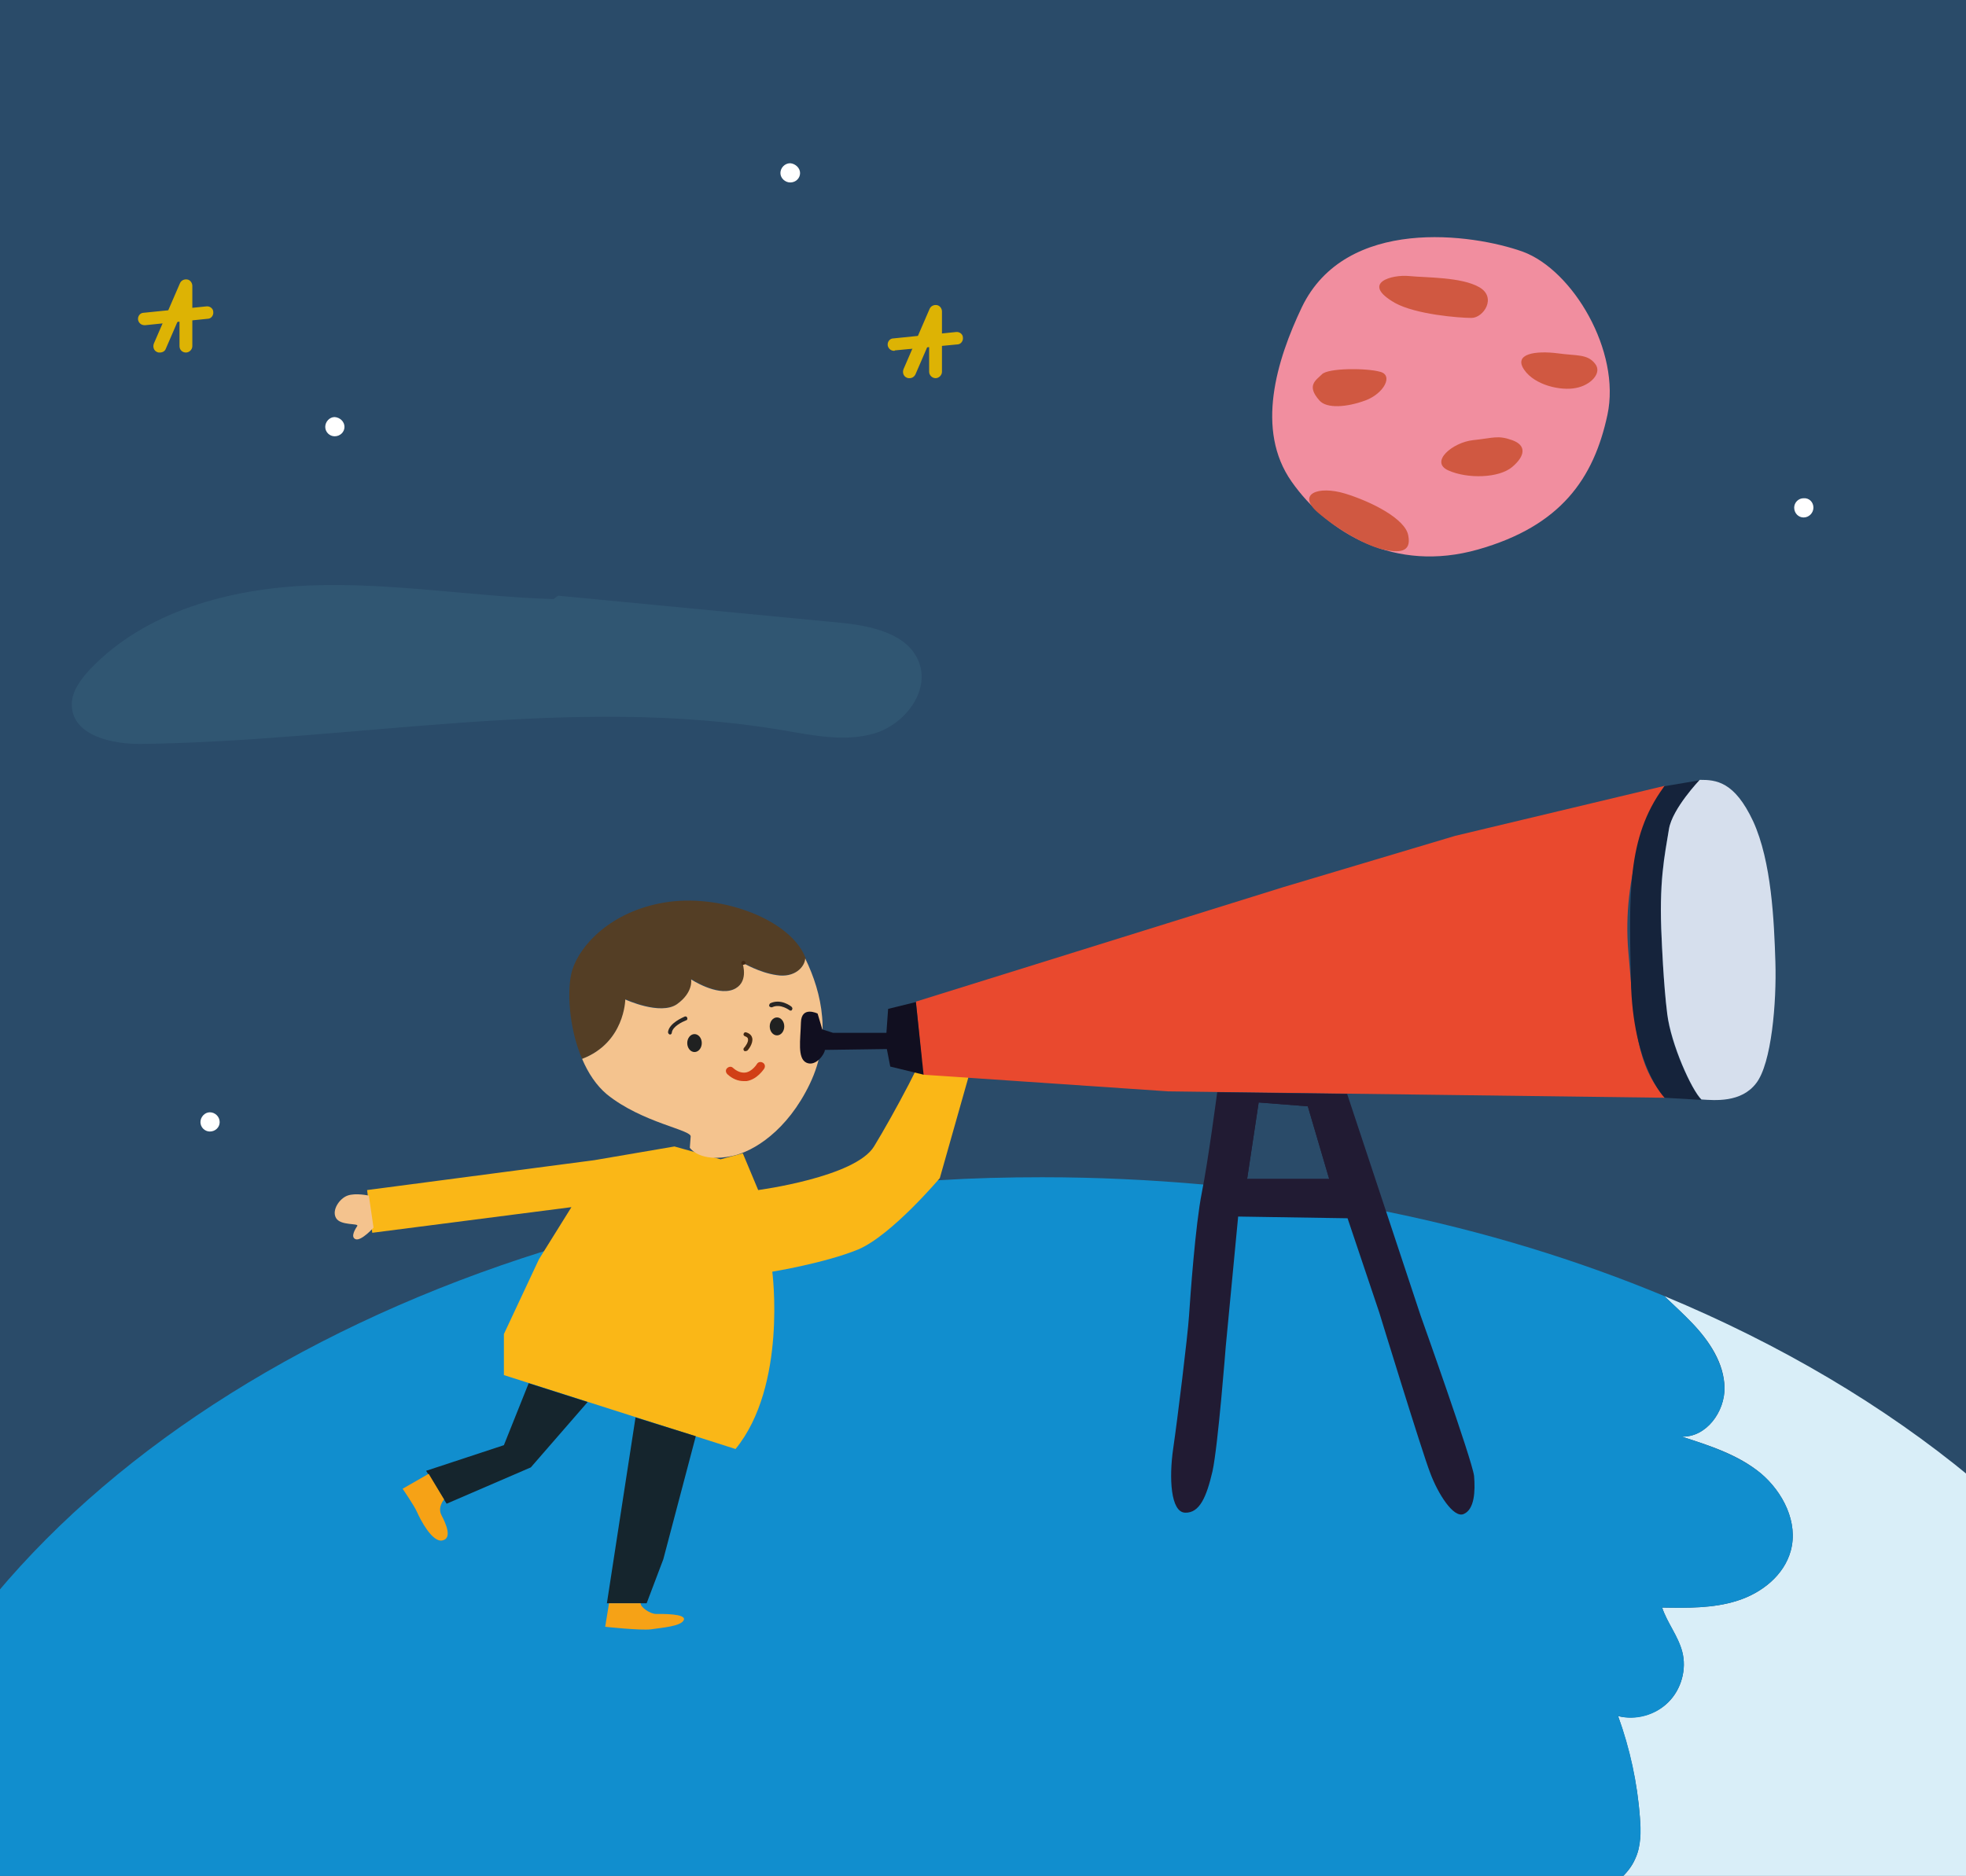 <?xml version="1.0" encoding="utf-8"?>
<!-- Generator: Adobe Illustrator 24.1.1, SVG Export Plug-In . SVG Version: 6.00 Build 0)  -->
<svg version="1.1" id="Layer_3" xmlns="http://www.w3.org/2000/svg" xmlns:xlink="http://www.w3.org/1999/xlink" x="0px" y="0px"
	 viewBox="0 0 460 439" style="enable-background:new 0 0 460 439;" xml:space="preserve">
<style type="text/css">
	.st0{fill:#2A4B69;}
	.st1{fill:#D9EEF8;}
	.st2{fill:#118ECE;}
	.st3{fill:#305672;}
	.st4{fill:#DDB304;}
	.st5{fill:#FFFFFF;}
	.st6{fill:#FAB717;}
	.st7{fill:#15252D;}
	.st8{fill:#F6A216;}
	.st9{fill:#F4C38E;}
	.st10{fill:#543E25;}
	.st11{fill:#D13F16;}
	.st12{fill:#202121;}
	.st13{fill:#422914;}
	.st14{fill:#282625;}
	.st15{fill:#E9492E;}
	.st16{fill:#15233B;}
	.st17{fill:#D6DFED;}
	.st18{fill:#110F20;}
	.st19{fill:#211B33;}
	.st20{fill:#F18E9F;}
	.st21{fill:#D05841;}
</style>
<rect x="-0.9" y="-0.7" class="st0" width="462" height="440.5"/>
<path class="st1" d="M461.2,345.8v94H379c1.5-1.4,2.8-2.9,3.6-4.8c1.4-3,1.3-6.4,1.1-9.7c-0.6-8.1-2.4-16.1-5.1-23.7
	c4.2,1,8.8-0.3,11.8-3.3c3-3,4.3-7.7,3.2-11.8c-1-3.7-3.5-6.7-4.7-10.3c5.9,0.1,12,0.2,17.6-1.6c5.7-1.8,10.9-5.9,12.5-11.7
	c1.8-6.6-1.8-13.7-7-18.1c-5.3-4.4-12-6.5-18.5-8.6c5.7,0.2,10.1-5.8,10-11.5c-0.1-5.7-3.5-10.8-7.5-15c-2.1-2.2-4.4-4.3-6.6-6.4
	C416.6,314.6,440.9,329,461.2,345.8z"/>
<path class="st2" d="M419,362.9c-1.5,5.7-6.8,9.9-12.5,11.7c-5.6,1.8-11.7,1.7-17.6,1.6c1.2,3.6,3.8,6.7,4.7,10.3
	c1.1,4.1-0.2,8.8-3.2,11.8c-3,3.1-7.7,4.4-11.8,3.3c2.8,7.6,4.5,15.6,5.1,23.7c0.3,3.3,0.3,6.7-1.1,9.7c-0.8,1.8-2.1,3.4-3.6,4.8
	H-0.9v-66.8c29.4-35.1,74.3-63.3,128.2-80.2c28.5-8.9,59.6-14.7,92.3-16.6c8-0.5,16.1-0.7,24.3-0.7c12.7,0,25.3,0.6,37.6,1.7
	c14.6,1.3,28.9,3.4,42.8,6.3c23.1,4.7,44.9,11.4,65.1,19.8c2.2,2.1,4.5,4.2,6.6,6.4c3.9,4.1,7.3,9.3,7.5,15
	c0.1,5.7-4.3,11.7-10,11.5c6.5,2.1,13.2,4.3,18.5,8.6C417.2,349.2,420.8,356.3,419,362.9z"/>
<g>
	<path class="st3" d="M129.5,140.2c-18.9-0.6-37.8-3.9-56.7-3.2c-18.9,0.7-38.8,6-51.8,19.7c-2.2,2.4-4.4,5.3-4.2,8.6
		c0.4,6.9,9.5,8.9,16.4,8.8c50.1-0.7,100.6-11.6,150-3.2c7.1,1.2,14.6,2.8,21.5,0.7c6.9-2.1,12.8-9.6,10.4-16.4
		c-2.5-7-11.4-8.8-18.8-9.5c-21.9-2.1-43.8-4.2-65.7-6.3L129.5,140.2z"/>
</g>
<g>
	<path class="st4" d="M37.4,82.5c-0.2,0-0.4,0-0.6-0.1c-0.8-0.3-1.1-1.2-0.8-2l6.1-14.1c0.3-0.7,1-1,1.7-0.9
		c0.7,0.1,1.2,0.8,1.2,1.5V81c0,0.8-0.7,1.5-1.5,1.5S42,81.9,42,81v-6.8l-3.2,7.4C38.6,82.2,38,82.5,37.4,82.5z"/>
	<path class="st4" d="M33.8,76.1c-0.8,0-1.4-0.6-1.5-1.3c-0.1-0.8,0.5-1.6,1.3-1.6l14.7-1.5c0.8-0.1,1.6,0.5,1.6,1.3
		c0.1,0.8-0.5,1.6-1.3,1.6L34,76.1C33.9,76.1,33.9,76.1,33.8,76.1z"/>
</g>
<g>
	<path class="st4" d="M212.8,88.5c-0.2,0-0.4,0-0.6-0.1c-0.8-0.3-1.1-1.2-0.8-2l6.1-14.1c0.3-0.7,1-1,1.7-0.9
		c0.7,0.1,1.2,0.8,1.2,1.5V87c0,0.8-0.7,1.5-1.5,1.5s-1.5-0.7-1.5-1.5v-6.8l-3.2,7.4C213.9,88.2,213.4,88.5,212.8,88.5z"/>
	<path class="st4" d="M209.2,82.1c-0.8,0-1.4-0.6-1.5-1.3c-0.1-0.8,0.5-1.6,1.3-1.6l14.7-1.5c0.8-0.1,1.6,0.5,1.6,1.3
		c0.1,0.8-0.5,1.6-1.3,1.6L209.4,82C209.3,82.1,209.3,82.1,209.2,82.1z"/>
</g>
<path class="st5" d="M80.6,99.9c0,1.2-1,2.2-2.3,2.2c-1.2,0-2.2-1-2.2-2.2c0-1.2,1-2.3,2.2-2.3C79.6,97.7,80.6,98.7,80.6,99.9z"/>
<path class="st5" d="M51.4,262.6c0,1.2-1,2.2-2.3,2.2c-1.2,0-2.2-1-2.2-2.2c0-1.2,1-2.3,2.2-2.3C50.3,260.3,51.4,261.3,51.4,262.6z"
	/>
<path class="st5" d="M187.2,40.5c0,1.2-1,2.2-2.3,2.2c-1.2,0-2.3-1-2.3-2.2c0-1.2,1-2.3,2.3-2.3C186.1,38.3,187.2,39.3,187.2,40.5z"
	/>
<path class="st5" d="M424.3,118.8c0,1.2-1,2.3-2.3,2.3c-1.2,0-2.2-1-2.2-2.3c0-1.2,1-2.2,2.2-2.2
	C423.3,116.5,424.3,117.5,424.3,118.8z"/>
<g>
	<path class="st6" d="M172.1,339.1l-54.2-17.3v-9.6l8.2-17.5l7.6-12.2l-46.6,6l-1.2-10l53.2-7l18.7-3.2l10.8,3l5.2-1.4l3.6,8.6
		c0,0,22.7-3,27.1-10.2c4.4-7.2,12.8-22.7,13.4-26.5l9.4,7.8l-7.4,26.1c0,0-11.3,13.4-19.1,16.7c-7.8,3.2-20.1,5.2-20.1,5.2
		S184.2,324.3,172.1,339.1z"/>
	<polygon class="st7" points="162.8,336.1 155.2,364.9 151.3,375.2 142,375.2 145,355.7 148.7,331.7 	"/>
	<polygon class="st7" points="137.5,328.1 124.2,343.4 104.5,351.9 99.7,344.2 117.9,338.2 123.7,323.7 	"/>
	<path class="st8" d="M149.9,375.2c-0.1,0.9,2.2,2.5,3.6,2.5c1.4,0,7.1-0.1,6.5,1.4c-0.6,1.5-5.1,1.8-7.7,2.2
		c-2.5,0.3-10.7-0.6-10.7-0.6l0.9-5.5H149.9z"/>
	<path class="st8" d="M103.9,350.9c0,0-1.6,1.8-0.6,3.7s2.6,5.4,0.2,5.9c-2.4,0.5-5.2-5-5.9-6.6c-0.7-1.6-3.4-5.5-3.4-5.5l6.1-3.5
		L103.9,350.9z"/>
	<path class="st9" d="M219.4,242.9c0-1.4-2.2-5-2.2-5.9c0-0.9,2.2-4.1,3.7-2.8c1.5,1.3,2,3.9,3.1,4.2c1.2,0.3,8.1-4.2,7.9,2
		c-0.3,6.2-1.7,8.3-3.3,8.5s-1.6,0.2-1.6,0.2L219.4,242.9z"/>
	<path class="st9" d="M86.3,279.8c0,0-3.1-0.7-5,0c-1.9,0.7-3.7,3.4-2.7,5.2c1,1.9,5.4,1.2,5,1.9c-0.4,0.6-1.7,2.6-0.4,3.1
		c1.3,0.5,4.2-2.7,4.2-2.7L86.3,279.8z"/>
	<path class="st10" d="M136.2,247.8c10-3.8,10.2-14,10.2-14s8.2,3.8,12.1,1.1c3.9-2.7,3.3-5.8,3.3-5.8s5.9,3.9,9.8,2.4
		c3.8-1.5,2.3-6,2.2-6.3c0.2,0.1,3.9,2.3,8,2.9c4.2,0.7,6.6-1.9,6.7-3.9c-0.2-0.4-0.3-0.7-0.5-1.1c-4.3-8.4-19.9-14-32.5-11.9
		c-12.6,2.1-19.8,10-21.6,15.8C132.6,231.2,133,240.4,136.2,247.8z"/>
	<path class="st9" d="M136.2,247.8c1.4,3.3,3.3,6.2,5.8,8.3c8.3,6.7,19.9,8.3,19.6,9.9l-0.2,2.6c0,0,2.3,3.6,10,1.9
		c4.8-1,12.8-5.8,18.1-16.9c5.1-10.7,2.9-21.1-1.1-29.3c-0.1,2-2.5,4.6-6.7,3.9c-4.1-0.6-7.7-2.8-8-2.9c0.1,0.3,1.6,4.8-2.2,6.3
		c-3.9,1.5-9.8-2.4-9.8-2.4s0.6,3-3.3,5.8c-3.9,2.7-12.1-1.1-12.1-1.1S146.2,244,136.2,247.8z"/>
	<path class="st11" d="M174,253c-1.3,0-2.6-0.5-3.8-1.6c-0.4-0.4-0.5-1-0.1-1.4c0.4-0.4,1-0.5,1.4-0.1c1,0.9,2,1.2,2.9,1.1
		c1.6-0.2,2.7-2,2.7-2c0.3-0.5,0.9-0.6,1.4-0.3c0.5,0.3,0.6,0.9,0.3,1.4c-0.1,0.1-1.6,2.5-4.1,2.9C174.5,253,174.2,253,174,253z"/>
	<ellipse class="st12" cx="181.8" cy="240.2" rx="1.7" ry="2.1"/>
	<ellipse class="st12" cx="162.5" cy="244.1" rx="1.7" ry="2.1"/>
	<path class="st13" d="M174.4,246c-0.1,0-0.2,0-0.3-0.1c-0.2-0.2-0.2-0.5,0-0.7c0.3-0.3,1.1-1.4,0.9-2.1c0-0.1-0.1-0.4-0.7-0.6
		c-0.3-0.1-0.4-0.4-0.3-0.6c0.1-0.3,0.4-0.4,0.6-0.3c1,0.3,1.3,0.9,1.4,1.3c0.3,1.3-1,2.9-1.2,3C174.7,245.9,174.5,246,174.4,246z"
		/>
	<path class="st14" d="M185,236.5c-0.1,0-0.2,0-0.3-0.1c0,0-2.1-1.6-4-0.7c-0.2,0.1-0.5,0-0.7-0.2c-0.1-0.2,0-0.5,0.2-0.7
		c2.5-1.2,4.9,0.7,5,0.8c0.2,0.2,0.3,0.5,0.1,0.7C185.3,236.4,185.2,236.5,185,236.5z"/>
	<path class="st9" d="M162.3,213.1L162.3,213.1z"/>
	<path class="st14" d="M156.8,242.1C156.7,242.1,156.7,242.1,156.8,242.1c-0.3,0-0.5-0.3-0.5-0.6c0.3-2.1,3.5-3.4,3.9-3.6
		c0.3-0.1,0.5,0,0.6,0.3c0.1,0.3,0,0.5-0.3,0.6c-0.8,0.3-3.1,1.4-3.3,2.8C157.2,241.9,157,242.1,156.8,242.1z"/>
	<path class="st13" d="M173.9,225.8c-0.1,0-0.3,0-0.3-0.1l0,0c-0.2-0.2-0.2-0.5,0-0.7s0.5-0.2,0.7,0s0.2,0.5,0,0.7
		C174.1,225.7,174,225.8,173.9,225.8z"/>
</g>
<g>
	<path class="st15" d="M389.5,183.9c-3.4,5.7-10.1,20.6-8.5,38.9c1.6,18.4,1.9,26.2,8.5,34.1l-116.2-1.5l-57.3-3.9l-1.7-17.1
		l86-26.8l40.2-12L389.5,183.9z"/>
	<path class="st16" d="M381.6,229.5c0.4,20,7.9,27.4,7.9,27.4l8.6,0.5c-2.3-2.3-7.2-12.9-8-20c-0.9-7.2-1.3-17.5-1.3-17.5
		c-0.7-13.5,0.6-19.5,1.7-25.8c0.8-4.8,7.2-11.5,7.2-11.5l-8.3,1.4l-0.2,0.3C380.6,196.1,381.2,209.5,381.6,229.5z"/>
	<path class="st17" d="M388.8,219.8c0,0,0.4,10.4,1.3,17.5c0.9,7.1,5.7,17.8,8,20c3.1,0.2,9.3,0.8,12.8-3.8
		c3.6-4.6,4.8-18.9,4.5-28.4c-0.3-9.6-0.9-23.5-5.2-32.9c-4.4-9.4-8.7-9.7-12.5-9.7c0,0-6.4,6.7-7.2,11.5
		C389.5,200.3,388.1,206.3,388.8,219.8z"/>
	<path class="st18" d="M214.3,234.5l-6.5,1.6l-0.4,5.6h-12.5l-2.5-0.8l-1.1-3.7c0,0-3.8-1.9-3.9,2.1c-0.1,4-0.9,8.4,1.3,9.4
		c2.2,1,4.3-2.1,4.3-3l14.5-0.2l0.8,4.1l7.8,1.9L214.3,234.5z"/>
	<path class="st19" d="M277.3,354c3.4,0.1,5-3.7,6.4-9.7c1.3-6,3.1-29.2,3.1-29.2l2.9-30.4l25.6,0.4l7.4,22c0,0,10,32.6,11.9,37.5
		c1.8,4.9,5.5,10.8,7.9,9.7c2.5-1.1,2.7-5.3,2.4-8.9c-0.4-3.6-12.5-37.5-12.5-37.5L315.2,256l-30.4-0.4c0,0-2.1,16-3.6,23.5
		c-1.5,7.5-2.7,24.3-3,28.9c-0.3,4.6-2.7,24.2-3.7,31C273.5,345.9,273.9,353.9,277.3,354z M291.2,276.4l2.8-18.9l12.3,1l5.3,18
		H291.2z"/>
	<path class="st19" d="M312.3,276.9h-21.7l3-20l13.2,1L312.3,276.9z M291.8,275.9H311l-5-17l-11.5-0.9L291.8,275.9z"/>
	<path class="st19" d="M312.3,276.9h-21.7l3-20l13.2,1L312.3,276.9z M291.8,275.9H311l-5-17l-11.5-0.9L291.8,275.9z"/>
</g>
<g>
	<path class="st20" d="M304.6,71.9c-5.9,12.4-10.9,28.7-2.4,40.8s24.2,21.4,43.6,15.9c19.4-5.5,27.1-16.6,30.3-31.5
		c3.2-14.9-8.1-33.9-19.8-38.2C344.6,54.7,314.9,50.5,304.6,71.9z"/>
	<path class="st21" d="M308.3,119.9c-4.9-4.3,0.1-6.3,6.4-4.4c6.2,1.9,14.1,5.9,14.8,9.8c0.8,4-2.1,4.2-6.3,3.2
		C319.1,127.4,313.2,124.1,308.3,119.9z"/>
	<path class="st21" d="M308.7,93.7c1.7,2,6.5,1.6,10.8,0c4.3-1.6,6.6-5.9,3.4-6.7c-3.2-0.9-12.2-0.9-13.6,0.6
		C307.9,89,305.6,90.2,308.7,93.7z"/>
	<path class="st21" d="M326.4,70.9c4.9,2.7,15,3.5,17.9,3.5c2.8,0,6-4.8,1.8-7.2s-12.4-2.2-16.4-2.6S318.2,66.2,326.4,70.9z"/>
	<path class="st21" d="M364.6,82.7c-5.4-0.7-10.5,0.1-8,3.8c2.5,3.7,8.7,5,12.1,4.3c3.4-0.6,6.3-3.5,4.5-5.7
		C371.4,82.8,368.9,83.3,364.6,82.7z"/>
	<path class="st21" d="M344.7,103c-4.8,0.5-10.3,5.1-5.8,7.1c4.5,2,11.8,1.8,14.9-0.8c3.1-2.6,3.4-5.1,0-6.3
		C350.4,101.8,349.5,102.5,344.7,103z"/>
</g>
</svg>
